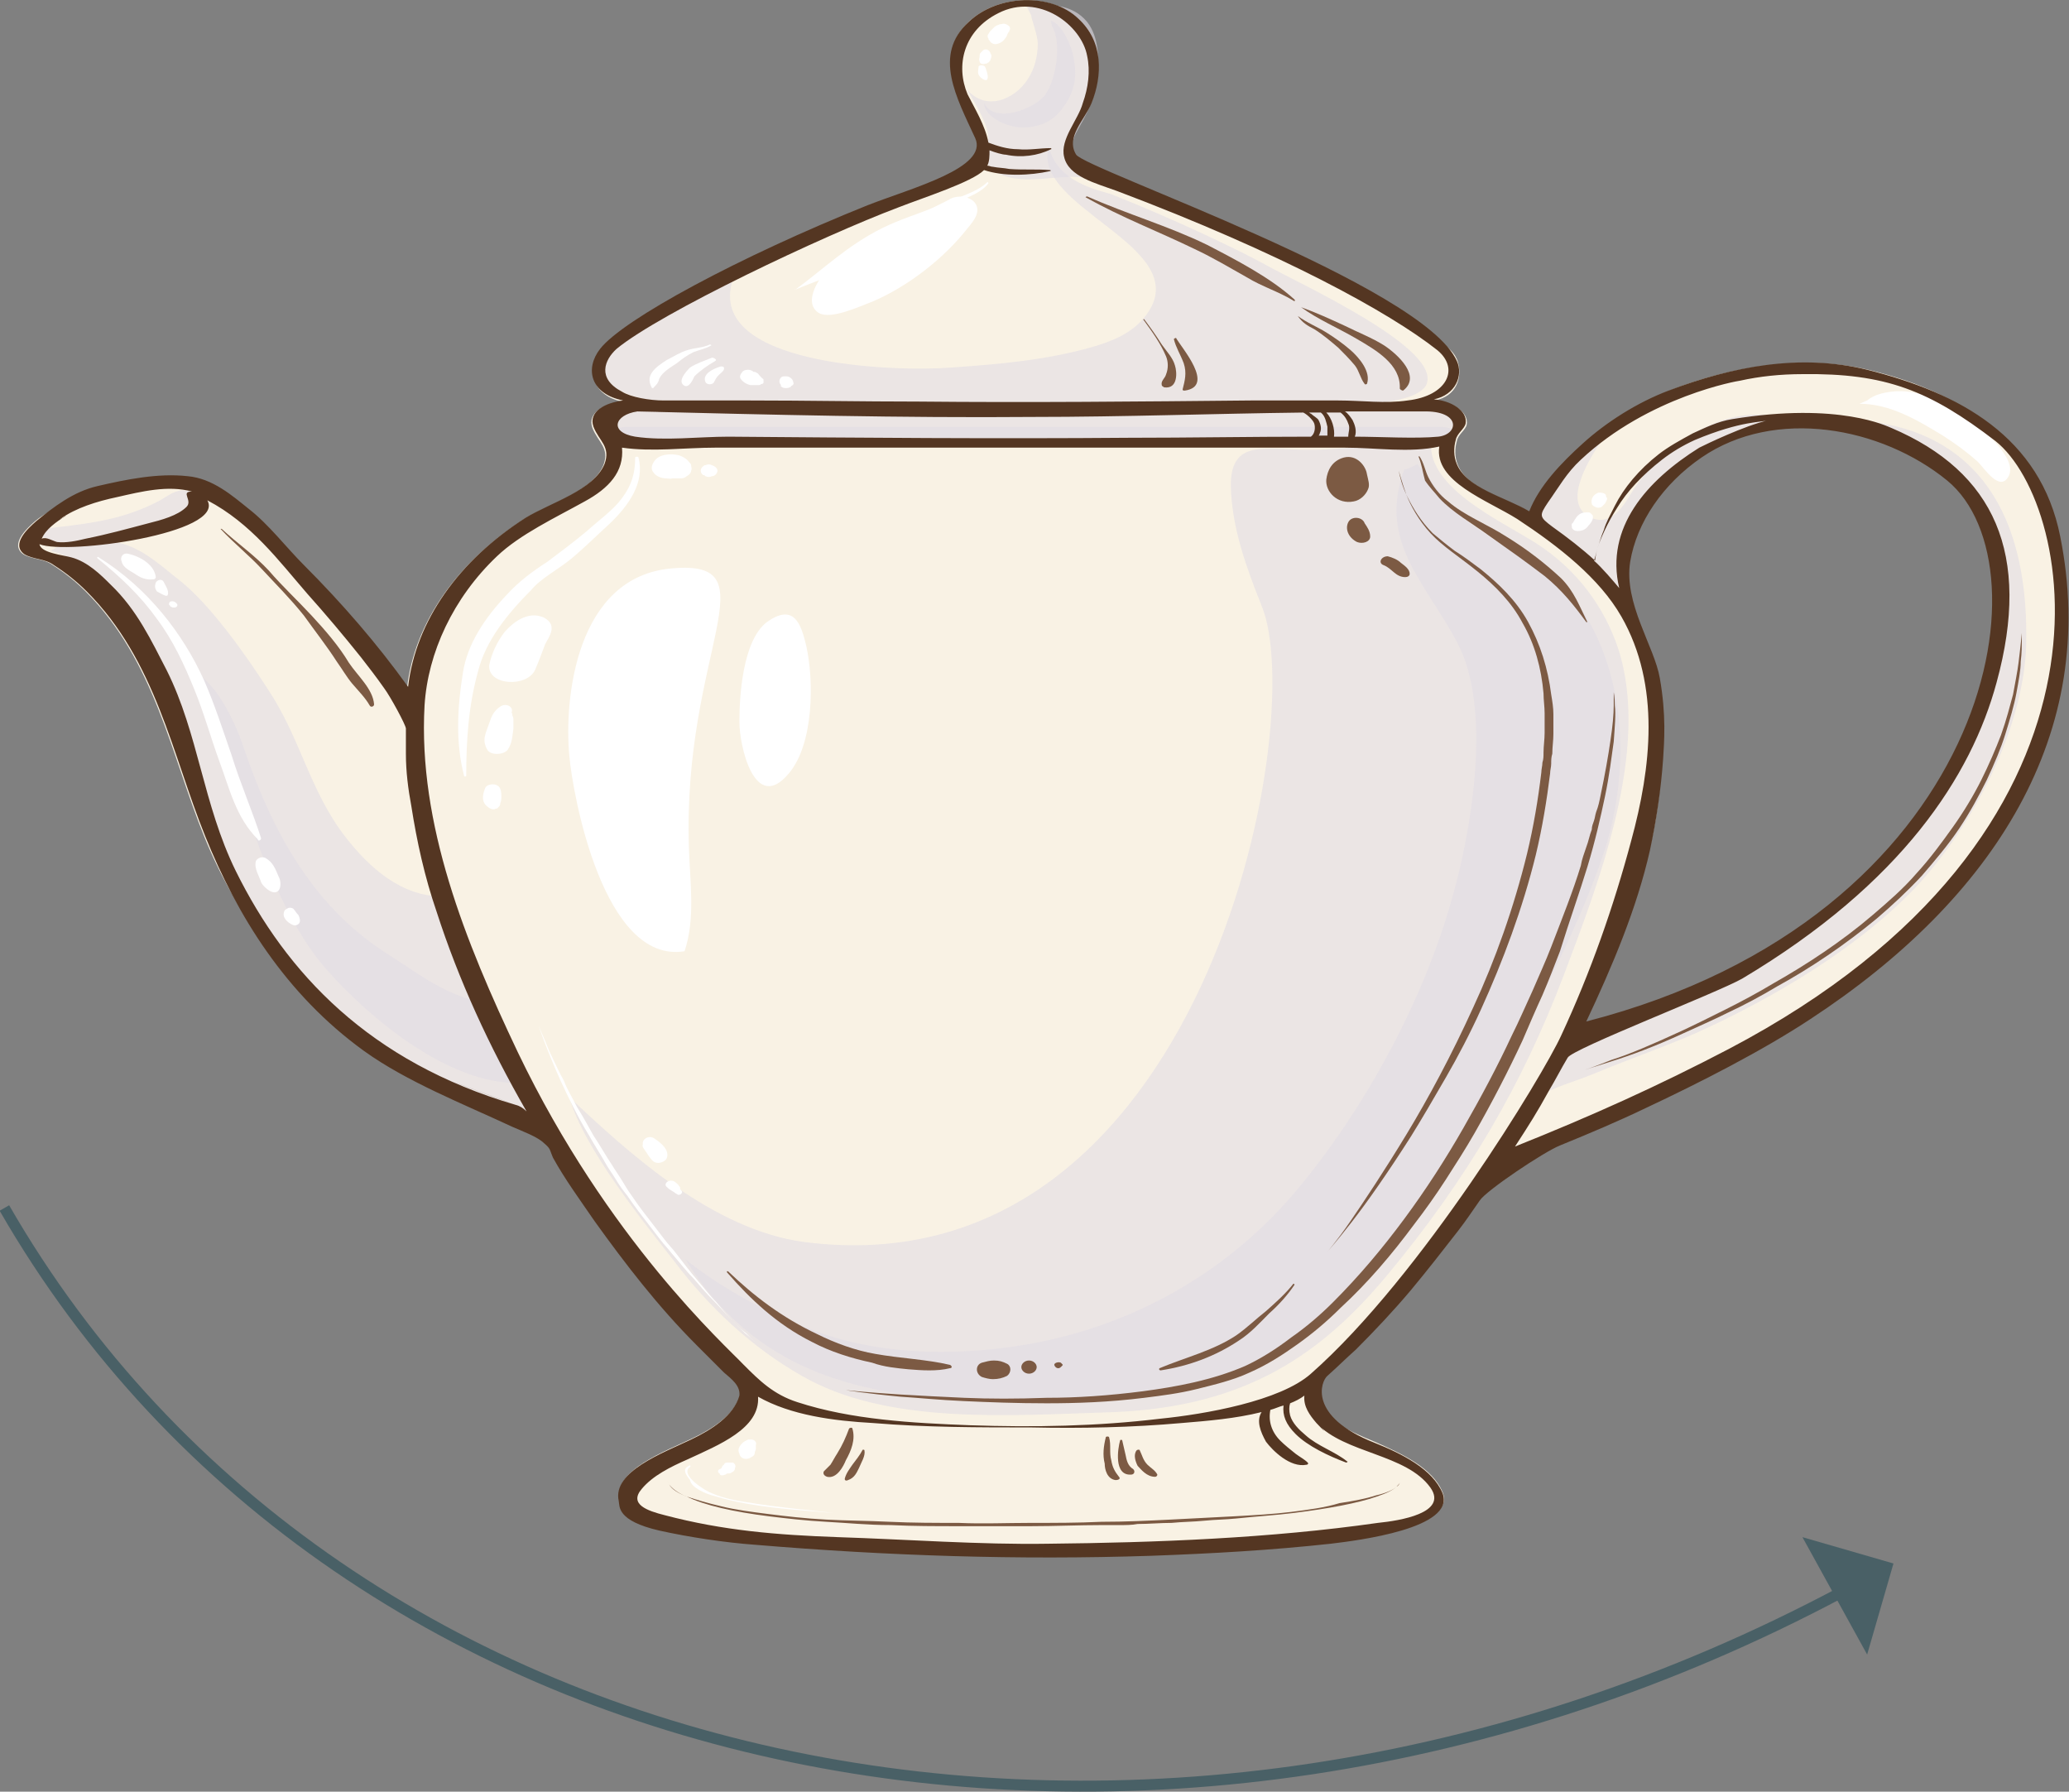 <?xml version="1.0" encoding="utf-8"?>
<!-- Generator: Adobe Illustrator 22.1.0, SVG Export Plug-In . SVG Version: 6.00 Build 0)  -->
<svg version="1.1" id="レイヤー_1" xmlns="http://www.w3.org/2000/svg" xmlns:xlink="http://www.w3.org/1999/xlink" x="0px"
	 y="0px" viewBox="0 0 188.6 163.3" style="enable-background:new 0 0 188.6 163.3;" xml:space="preserve">
<rect x="0" y="0" width="188.6" height="163.3" fill="#808080" stroke="none"/>
<style type="text/css">
	.st0{fill:#F9F2E4;}
	.st1{opacity:0.6;fill:#E1DCE5;}
	.st2{fill:#FFFFFF;}
	.st3{fill:#543622;}
	.st4{fill:#7C5A43;}
	.st5{fill:none;stroke:#496066;stroke-miterlimit:10;}
	.st6{fill:#496066;}
</style>
<g>
	<path class="st0" d="M187.5,51.6c-1.6-11-7.7-15.6-17.2-17.9c-5.9-1.4-12.6-0.3-18.1,1.9c-2.9,1.2-5.5,2.9-7.6,4.8
		c-2,1.8-4.2,3.9-5.1,6.3c-2.2-1.3-5.7-2.1-6.6-4.3c-0.3-0.7-0.3-1.5-0.1-2.2c0.1-0.6,0.8-1,0.9-1.5c0.2-1.2-1.4-2.1-2.9-2.2
		c2-0.4,2.5-2.1,2.1-3.5c-0.5-1.7-2.8-2.3-4.5-3.4c-3.1-2-19.7-11-24.4-12.4c-1.8-0.6-5.7-1.3-6.6-2.7c-1-1.6,1.1-3.5,1.7-5
		c1-2.5,1.6-5.6-0.7-7.7C95.8-0.7,90.9-0.5,88.3,2c-3.3,3.1-0.7,7,1,10.3c2.3,4.4-6.8,4.9-10.3,6.5c-3.1,1.4-22.2,11-24,12.9
		c-1.6,1.7-1.2,4.3,1.7,4.9c-1.6,0.2-3.2,1-2.7,2.4c0.5,1.3,1.6,1.8,1,3.4c-1,2.4-4.9,3.5-7.2,4.9c-6.1,3.9-10,9.4-10.7,15.4
		c-2.8-3.9-6-7.6-9.5-11.1c-1.6-1.6-3.2-3.1-5-4.6c-1.5-1.2-2.9-2.5-5.2-2.8c-2.7-0.3-5.4,0.2-7.9,0.8c-2.2,0.5-4.6,1.1-6.3,2.5
		c-0.8,0.7-2.3,2.1-1.1,3c0.8,0.5,1.9,0.4,2.7,1c1.1,0.7,2.1,1.5,3,2.4c6.3,6.3,7.8,14.9,10.8,22.3c2.9,7.2,7.7,13.7,15,18.9
		c3.9,2.8,8.3,5,12.8,7.1c0.9,0.4,2.1,0.7,2.8,1.3c0.6,0.5,0.9,1.2,1.3,1.9c1.1,2,2.5,3.9,3.8,5.8c2.8,3.9,5.8,7.8,9.3,11.3
		c0.8,0.8,1.7,1.7,2.5,2.5c0.7,0.6,1.5,1.2,1.4,2.1c-0.5,1.8-2.5,3.1-4.4,4c-2.5,1.2-7.2,2.9-6.6,5.6c0.1,0.5,0,1,0.6,1.4
		c0.9,0.5,2.2,0.7,3.3,0.9c2.8,0.5,5.6,0.6,8.5,0.9c12,1,24.2,1.5,36.3,1.1c5.5-0.2,11.1-0.6,16.5-1.2c2.5-0.3,11.1-0.7,9.8-3.8
		c-0.9-2.2-3.7-3.5-6.2-4.6c-2.2-0.9-6.8-2.9-5.2-5.3c-0.4,0.3-0.6,0.7-0.6,1.1c-0.2-0.8,1-1.4,1.5-2c0.9-0.8,1.7-1.6,2.6-2.4
		c1.7-1.7,3.4-3.5,5-5.4c1.5-1.8,2.9-3.6,4.3-5.4c0.7-0.9,1.3-1.8,2-2.8c0.6-0.9,1.2-2.2,2.1-3c1.2-1,3.7-1.3,5.2-2
		c2.7-1.1,5.3-2.2,7.8-3.4c4.9-2.3,8.7-4.4,13-7.5C178.3,82.5,189.9,68.5,187.5,51.6z M177.6,71c-1.2,2.4-8.5,11.2-11.5,13.1
		c-3.1,2-6.4,3.8-9.9,5.2c-3.7,1.4-7.4,3-11.4,3.8c-0.6,0.1-0.8-0.6-0.3-0.7c3-6.1,5.7-12.3,6.6-18.9c0.8-5.7,0.6-11.8-2.1-17.3
		c-1.1-2.1-0.8-4.6-0.1-6.7c0.8-2.5,2.2-4.9,4.6-6.7c0-0.1,0-0.2,0.1-0.3c2.2-1.5,4.7-2.9,7.5-3.6c2.7-0.7,5.6-0.7,8.4-0.1
		c2.7,0.6,4.6,1.7,6.9,3C176.4,41.7,190,50.2,177.6,71z"/>
	<path class="st1" d="M7.7,49.5c2-0.1,3.9-0.4,5.8-0.8c1.3-0.3,4.2-1,4.6-2.5c0.2-0.8-0.4-1.4-1.2-1.5c-0.9-0.1-1.6,0.5-2.3,0.9
		c-3.2,1.7-6.2,2.1-9.8,2.5c-1.3,0.1-1.5,0.7-0.2,1.2C5.5,49.5,6.8,49.5,7.7,49.5z"/>
	<path class="st1" d="M4.6,50.2c6.9,1.8,9.6,10.4,11.9,17.1c2.7,7.7,4.8,14.5,11.7,22.3c4.1,4.6,13,11.3,21.2,11.9
		c-3.3-2.4-7.6-16.5-8.9-19.8c-3.9,0.1-6.9-2.7-9-5.4c-3.2-4.1-4.1-8.9-6.9-13.2c-2.3-3.6-5.4-7.9-8.1-10.1
		c-2.2-1.7-4.5-4.1-7.8-3.6c-0.9,0.2-2,0.3-3,0.2L4.6,50.2z"/>
	<path class="st1" d="M93.5,0.4c2.1,0,4.2-0.1,5.6,1.6c1.1,1.4,1.1,3.5,0.9,5.1c-0.2,2-0.9,3.2-1.9,5c-1,2-0.2,3.2,1.7,4.3
		c-2.8-0.9-6.3,0.8-9-0.7c-1.6-0.9-0.4-2.2-0.8-3.8c-0.3-1.2-1.3-2.8-1.9-3.8c1.7,2.1,4.4,1,5.6-0.9c0.6-0.9,0.9-2.1,0.9-3.2
		c0-0.8-0.6-2.3-0.6-2.6L93.5,0.4z"/>
	<path class="st1" d="M95.8,1.9c1.1,0.3,2,2.6,2.1,3.6c0.3,1.5,0,3-1,4.3c-0.9,1.3-2.3,1.9-4,1.8c-1.2-0.1-3.1-0.9-3.2-2.2
		c0.9,1.9,4.6,0.6,5.6-0.8c1-1.4,1.5-4.8,0.6-6.2L95.8,1.9z"/>
	<path class="st1" d="M19.4,65.5c0.9,1.7,3.8,10.9,4.7,12.9c1.4,3.3,3.2,7.2,5.7,10c3.8,4.3,11.1,10.5,17.6,10.3
		c0.2-1.1-2.2-4.4-2.6-5.4c-0.6-1.5-0.3-1.8-1.9-2.2c-2.8-0.8-5-2.5-7.5-4.1C28.9,82.9,25,76.4,22.2,68.1c-0.7-2.1-2.7-6.7-5.3-7.1
		L19.4,65.5z"/>
	<path class="st1" d="M115.3,24.1c-2-1.1-7.7-3.9-14-6.4c-1.3-0.4-4.9-1.1-5.7-4.3c-1.6,5.5,13,9,9.1,15c-1.1,1.7-2.8,2.5-4.7,3.1
		c-4.3,1.3-8.9,1.7-13.3,2c-4.9,0.4-22.9-0.1-19.8-8.3c0.5-1.3-12.3,5.9-12.1,8.8c2.4,4.7,18.2,2.4,20.1,2.6
		c10.1,1,20.5,0.2,30.7,0.3c5.3,0,10.6,0,15.9,0c1.8,0,7.5,0,8.5-1.8C131.6,31.8,118.5,25.9,115.3,24.1z"/>
	<path class="st1" d="M132.9,38.7c0,0.9-0.8,1.6-1.7,1.6H57.3c-1,0-1.7-0.7-1.7-1.6l0,0c0-0.9,0.8-1.6,1.7-1.6h73.9
		C132.1,37.2,132.9,37.9,132.9,38.7L132.9,38.7z"/>
	<path class="st1" d="M132.9,39.6c0,0.4-0.8,0.7-1.7,0.7H57.3c-1,0-1.7-0.3-1.7-0.7l0,0c0-0.4,0.8-0.7,1.7-0.7h73.9
		C132.1,38.9,132.9,39.2,132.9,39.6L132.9,39.6z"/>
	<path class="st1" d="M130.5,39.9c-0.8,4.4,6.2,7.5,9.5,9.6c3.9,2.5,6.3,6,7.5,9.6c3,9.2-1.8,21.4-5,29.9
		c-3.7,9.7-8.6,18.3-16.2,27.4c-5.8,6.9-12.6,11.8-24.7,12.3c-9.6,0.3-20.7,1.2-28.5-3.3c-4.6-2.6-8.5-6.3-11.6-10.4
		c-2.5-3.2-8.3-10.3-9.6-15c5.4,5.1,13.1,12.1,21.4,13.2c36.4,4.7,46.1-47.4,41.7-58c-1.4-3.5-2.7-7.1-2.8-10.8
		c-0.1-4.5,3.2-3.4,7.2-3.4c3.2,0,7.2-0.7,9.8-0.5L130.5,39.9z"/>
	<path class="st2" d="M51.9,68.9c0.3,3.5,3.1,19,10.5,17.8c1-3,0.5-6.2,0.4-9.4c-0.6-17.9,7.7-26.3-1.5-25.5
		C52.5,52.5,51.4,63.7,51.9,68.9z"/>
	<path class="st2" d="M67.4,65.8c0,2.2,1.4,8.4,4.5,4.7c2.3-2.7,2.3-8.5,1.6-11.6c-0.5-2.2-1.2-3.9-3.6-2.2
		C67.7,58.4,67.4,63.4,67.4,65.8z"/>
	<path class="st1" d="M146.4,39.5c-2.2,1.7-5.3,3.9-6.2,6.4c-0.5,1.5,1,2.5,2.2,3.5c1.5,1.2,2.9,2.3,4.2,3.7c0.5,0.6,1,1.3,1.5,1.9
		c-0.1-3.4-0.5-7.1,1.9-10c3-3.6,8.1-6.2,12.9-6.7c0.4,0,0.7-0.1,1.2-0.1c-1.9-0.2-3.5-0.6-5.4-0.3c-2,0.3-4,1.3-5.6,2.4
		c-1.9,1.3-3.4,3-4.5,4.8c-0.7,1.2-2,3.1-3.9,1.9c-2.2-1.4,0.2-5.2,1.2-6.7L146.4,39.5z"/>
	<path class="st1" d="M168.5,38.2c1.5,0.4,16.6-0.5,16.2,20.5c-0.2,7.7-4.9,16.7-10.2,22.3c-5.3,5.5-12.9,10-20,13.2
		c-3,1.3-6.2,2.4-9.3,3.7c-1.7,0.7-3.7,1.2-5.2,2.2c0.1-1.5,1.8-3.8,2.9-5c1.2-1.3,5.1-2.7,7-3.4c5.5-2,9.6-3.8,14.4-6.9
		c7.8-5,16.3-15.9,17.4-24.7c0.5-4.1,1.1-9-0.6-12.9c-0.9-2.1-2.7-3.6-4.6-5c-1.6-1.2-4.1-3.2-6.3-3L168.5,38.2z"/>
	<path class="st1" d="M132.6,46.6c4.7,4,10,5.2,12.8,11.1c2.9,6,2.9,13.3,0.9,19.7c-2.2,6.8-6.2,14.2-9.5,20.5
		c-3,5.8-7.4,11.4-11.5,16.8c-10.1,12.9-20.6,12.8-31.4,12.9c-11.2,0.1-23.8-0.4-31.4-12.8c4.6,3.7,11.2,6.7,15.5,7.6
		c4.5,1,9.3,1,13.9,0.4c10.5-1.4,19.7-6.5,26.2-14.2c6.3-7.5,11.6-17.3,14.2-26.5c1.8-6.2,3.8-17.5,0.5-23.6
		c-2.9-5.5-7.2-9.1-4.8-15.7c0.5-0.1,0.8-0.3,1.2-0.5L132.6,46.6z"/>
	<path class="st2" d="M169.5,36.8c2.8,0,5.3,1.5,7.6,2.9c1.1,0.7,2.2,1.5,3.2,2.4c0.6,0.6,2,2.8,2.8,1.3c0.9-1.7-2.8-4.7-4.1-5.5
		c-2-1.3-4.1-2.5-6.6-2.2c-0.8,0.1-1.6,0.3-2.2,0.8L169.5,36.8z"/>
	<path class="st2" d="M74.9,25.2c-0.6,0.8-1.5,2.5-0.3,3.3c1.1,0.7,3.8-0.6,4.9-1c3.3-1.4,6.6-4,8.7-6.7c0.6-0.7,1.3-1.6,0.6-2.4
		c-0.6-0.6-1.7-0.6-2.3-0.2C86.6,18.2,76.6,22.9,74.9,25.2z"/>
	<g>
		<path class="st3" d="M187.8,48.9c-1.8-9.1-9.2-13.1-17.6-15.2c-6.1-1.5-12.3-0.3-18.1,1.9c-2.9,1.1-5.7,2.9-7.8,4.8
			c-2,1.8-4,3.9-4.9,6.2c-2.2-1.3-5.7-2.1-6.6-4.3c-0.3-0.7-0.3-1.5-0.1-2.2c0.1-0.6,0.8-1,0.9-1.5c0.2-1.2-1.4-2.1-2.9-2.2
			c2-0.4,2.7-2.2,2.1-3.5c-3.1-6.9-33.7-17.4-34.7-18.8c-1-1.6,0.8-3.2,1.4-4.7c1-2.5,1.1-5.6-1.2-7.7C95.8-0.7,90.9-0.5,88.3,2
			C85,5,87.2,8.9,88.9,12.6c1.2,2.7-5.7,4.5-9.8,6.1c-11.7,4.7-22.3,10.4-24.4,13.1c-1.4,1.8-0.9,4.1,2.1,4.7
			c-1.6,0.2-3.2,1-2.7,2.4c0.5,1.3,1.6,1.8,1,3.4c-1,2.4-4.9,3.5-7.2,4.9c-6.1,3.9-10,9.4-10.7,15.4c-2.8-3.9-6-7.6-9.5-11.1
			c-1.6-1.6-3.2-3.7-5-5.1c-1.5-1.2-3.3-2.8-5.6-3c-2.7-0.3-5.6,0.3-8.2,0.9c-2.2,0.5-4,1.9-5.6,3.2c-0.8,0.7-2.3,2.1-1.1,3
			c0.8,0.5,1.9,0.4,2.7,1c1.1,0.7,2.1,1.5,3,2.4c6.3,6.3,7.8,14.9,10.8,22.3c2.9,7.2,7.3,14.4,14.5,19.6c3.9,2.8,9,4.8,13.5,6.9
			c0.9,0.4,2.3,0.9,2.9,1.5c0.6,0.5,0.5,0.6,0.8,1.3c1.1,2,2.5,3.9,3.8,5.8c2.8,3.9,5.8,7.8,9.3,11.3c0.8,0.8,1.7,1.7,2.5,2.5
			c0.7,0.6,1.5,1.2,1.4,2.1c-0.5,1.8-2.5,3.1-4.4,4c-2.5,1.2-7.2,2.9-6.6,5.6c0.1,0.5-0.2,1.8,3.7,2.7c2.7,0.6,6,1.1,8.8,1.3
			c12,1,23.9,1.4,36,1c5.5-0.2,10.9-0.5,16.4-1.1c2.5-0.3,11.4-1.4,10.2-4.6c-0.9-2.2-3.7-3.6-6.2-4.6c-6.1-2.4-4.9-5.6-4.3-6.1
			c0.9-0.8,1.7-1.6,2.6-2.4c1.7-1.7,3.4-3.5,5-5.4c1.5-1.8,2.9-3.6,4.3-5.4c0.7-0.9,1.3-1.8,2-2.8c0.6-0.9,5.8-4.4,7.3-5
			c2.7-1.1,5.3-2.2,7.8-3.4c4.9-2.3,10.6-5.2,15-8.1C181.8,81.9,191.4,66.8,187.8,48.9z M131.1,39.8c-2,0.2-5.4,0-7.6,0
			c0.2-0.5,0-1.1-0.2-1.5c-0.2-0.3-0.4-0.6-0.7-0.8c2.4,0,4.7,0,7.1,0C133.2,37.4,133,39.6,131.1,39.8z M120.2,38.3
			c-0.1-0.2-0.5-0.4-0.7-0.6c-0.1,0-0.1-0.1-0.2-0.1c0.4,0,0.7,0,1.1,0c0.4,0.3,0.5,0.9,0.6,1.3c0,0.2,0,0.5,0,0.7c0,0,0,0.1,0,0.1
			c-0.3,0-0.5,0-0.8,0c0,0,0.1-0.1,0.1-0.2C120.5,39.1,120.4,38.7,120.2,38.3z M120.9,37.6c0.4,0,0.8,0,1.3,0c0.4,0.3,0.6,0.7,0.7,1
			c0.2,0.4,0,0.8,0,1.2c-0.5,0-0.9,0-1.3,0C121.7,39.1,121.4,38.1,120.9,37.6z M56.7,35.7c-2.3-1.2-1.6-2.9-0.5-3.9
			c4-3.3,18.8-10.3,25.7-12.9c2.3-0.9,6.7-2.3,7.8-3.4c1.8,0.6,4.2,0.5,6,0.1c0.1,0,0.1-0.1,0-0.1c-1.2-0.1-2.4,0-3.7-0.1
			c-0.5-0.1-1-0.1-1.5-0.2c-0.2,0-0.3-0.1-0.5-0.1c0.2-0.4,0.2-0.9,0.2-1.4c0.5,0.2,1.2,0.4,1.5,0.4c1.4,0.3,2.9,0.1,4.1-0.5
			c0.1,0,0-0.1,0-0.1c-1,0-2,0.2-3,0.1c-1,0-1.9-0.3-2.7-0.6c-0.3-1.6-1.3-3.2-1.9-4.4C87.1,6,87.8,2.8,91,1.2
			c3.7-1.9,7.6,1.1,8.1,3.9c0.3,1.4,0.1,2.9-0.4,4.3c-0.4,1.5-2.1,3.3-1.7,4.9c0.4,1.8,2.9,2.4,4.8,3.1
			c15.1,5.7,24.9,11.1,29.2,14.5c2.1,1.7,0.9,4.2-2.7,4.6c-2,0.3-4.2,0-6.3,0c-2.7,0-5.3,0-8,0c-10.1,0.1-20.2,0.2-30.3,0.1
			c-5.1,0-10.2-0.1-15.3-0.1c-2.6,0-5.3,0-7.9,0C59.2,36.5,57.5,36.2,56.7,35.7z M58.1,37.5C58.1,37.5,58.1,37.5,58.1,37.5
			c-0.1,0-0.2,0-0.3,0C57.9,37.5,58,37.5,58.1,37.5C58.1,37.5,58.1,37.5,58.1,37.5c0,0,0.1,0,0.1,0C58.2,37.5,58.2,37.5,58.1,37.5
			C58.7,37.5,62.1,37.6,58.1,37.5c12.1,0.3,24.1,0.6,36.1,0.5c8.2,0,16.4-0.3,24.6-0.4c0.4,0.2,0.9,0.7,1,1c0.1,0.3,0.1,0.9-0.3,1.2
			c-5.5,0-11.1,0.1-16.6,0.1c-12.2,0.1-24.3,0-36.5-0.1c-2.7,0-5.8,0.4-8.5,0C55.5,39.4,56,37.8,58.1,37.5z M6,47
			C6,47.1,6,47.1,6,47C6,47,5.9,47.1,6,47C5.9,47.1,5.9,47.1,6,47C5.9,47.1,5.9,47.1,6,47C5.9,47.1,5.9,47.1,6,47
			c-0.1,0-0.1,0.1-0.1,0.1c-0.1,0-0.1,0.1-0.2,0.1c0,0,0,0,0,0c-0.1,0-0.1,0.1-0.2,0.1c0,0,0,0,0,0l0,0l0,0v0l0,0
			c1.4-1,3.3-1.6,5.2-2c2.2-0.5,4.6-1.1,6.8-0.5c-1.1,0,0.1,0.8-0.5,1.4c-0.8,0.8-2.3,1.2-3.5,1.5c-1.9,0.5-3.7,1-5.7,1.4
			C7,49.3,6,49.5,5.2,49.4c-0.4-0.1-1-0.5-1.4-0.3C4.2,48.2,5.1,47.6,6,47z M47,100.7C34.6,96.1,46.4,100.5,47,100.7
			c-13.3-3.9-20.9-12-25.5-21.3c-3-6.1-3.4-12.5-6.3-18.3c-1.4-2.7-2.7-5.5-5.1-7.8c-0.9-0.9-2.1-2.1-3.6-2.5
			c-0.7-0.2-2.8-0.4-2.9-1.2c2.5,1,17-1,15.3-4c4,2.1,6.5,5.5,9.1,8.5c1.7,1.9,3.3,3.8,4.9,5.8c0.7,0.9,1.4,1.8,2.1,2.8
			c0.6,0.8,2,3.4,2,3.7c0,0.8,0,1.5,0,2.3c0,1.6,0.2,3.2,0.5,4.8c0.5,3.2,1.2,6.4,2.3,9.6c2,6.2,4.8,12.3,8.2,18.2
			C47.7,101,47.4,100.8,47,100.7z M120,129.7C120,129.7,120,129.7,120,129.7C120.1,129.7,120.1,129.7,120,129.7
			C120.1,129.7,120.1,129.7,120,129.7C121.4,131.2,120.3,129.9,120,129.7c2.6,2.8,8.2,2.8,10.4,5.9c1.6,2.3-2.8,3-4.8,3.2
			c-9.8,1.4-20.2,1.8-30.1,1.9c-6.1,0.1-12.9-0.4-19.1-0.6c-5.6-0.2-10.5-0.6-15.8-2c-1.6-0.4-3.3-1-2.1-2.4c1-1.2,2.6-2,4.2-2.7
			c2.8-1.3,6.6-2.8,6.4-5.7c3,1.7,6.9,2.2,10.5,2.4c4.8,0.4,9.6,0.4,14.4,0.4c4.6,0.1,9.2,0,13.7-0.4c2.4-0.2,4.9-0.4,7.3-1
			c-0.5,0.8-0.1,1.8,0.4,2.7c0.6,0.8,2.2,2.4,3.7,2.1c0.1,0,0.2-0.1,0.1-0.2c-0.3-0.3-0.7-0.5-1.1-0.8c-0.5-0.4-1-0.8-1.4-1.2
			c-0.8-0.8-1.1-1.8-0.9-2.8c0.4-0.1,0.8-0.3,1.2-0.4c-0.1,0.9,0.2,1.7,1.1,2.6c1.1,1.1,3,2,4.6,2.6c0.1,0,0.2-0.1,0.1-0.1
			c-1.1-0.9-2.7-1.4-3.8-2.4c-0.6-0.5-1.2-1.1-1.4-1.8c-0.1-0.4-0.1-0.8,0-1.1c0.5-0.2,0.9-0.4,1.3-0.7
			C118.8,128.2,119.4,129,120,129.7z M119.5,125.2c-2.8,2.5-9.7,3.7-13.7,4.1c-5.8,0.7-11.6,0.8-17.4,0.6
			c-5.2-0.2-10.8-0.5-15.7-2.1c-2.2-0.7-3.5-2-4.9-3.4c-1.7-1.8-12.4-11.4-20.6-28.5c-4.8-10.1-9.1-20.8-8.5-31.6
			c0.3-4.8,2.6-9.8,6.6-13.6c2.1-2,5.3-3.5,8-5c2.2-1.2,3.6-2.7,3.4-4.9c2.8,0.4,5.7,0,8.5,0c3.2,0,6.4,0,9.6,0c6.6,0,13.2,0,19.8,0
			c6.2,0,12.5,0,18.7,0c3.1,0,6.2,0,9.3,0c2.8,0,5.9,0.5,8.6-0.1c-0.5,3.2,4.4,4.9,7.1,6.6c3.8,2.5,7.5,5.4,9.5,8.9
			c3.6,6.3,2.7,13.8,0.9,20.4c-1.6,6-3.7,12-6.4,17.8C140.7,97.9,129.6,116.3,119.5,125.2z M151.6,69.2c0.1-1.6,0.3-4-0.3-7.4
			c-0.5-2.9-3.3-6.8-2.7-10.6c0.6-3.6,3-7.1,6.5-9.5c6.7-4.6,16.4-2.8,22.4,2.1c9.5,7.8,4,39.8-32.9,49.3c2.4-5.1,4.6-10.3,5.8-15.6
			C151,74.7,151.4,72,151.6,69.2z M154.9,40.8c-4.8,3-8.6,7.3-7.3,12.8c-0.5-0.6-1.6-1.9-2.3-2.5c0,0,0,0,0,0
			c0.1-0.3,0.2-0.6,0.3-1.1c0.3-0.9,0.9-2.3,1.8-3.7c0.9-1.5,2.3-3,4.1-4.4c0.9-0.7,1.9-1.3,3-1.8c4.3-1.8,6.2-1.6,6.7-1.8
			C159,38.8,155.5,40.5,154.9,40.8z M157.6,95.6c-6.5,3.4-12.5,6.1-19.5,8.9c1.3-2,2-3.1,3.1-5.1c0.6-1,1.1-2,1.7-3
			c0.4-0.8,13.6-5.9,15.9-7.2c14.6-8.7,20.9-18.5,23.2-27c3.2-11.7-0.2-19.2-9.6-23.2c-0.3-0.1-4.7-2.4-14.5-0.8
			c-1.3,0.2-2.5,0.8-3.6,1.3c-1.1,0.6-2.2,1.2-3.1,1.9c-1.8,1.4-3.2,3.1-4,4.7c-0.4,0.8-0.8,1.5-1,2.2c-0.3,0.7-0.4,1.2-0.6,1.7
			c-0.1,0.5-0.2,0.9-0.2,1.1c-1.2-1.1-2.5-2.1-3.9-3.1c-1.2-0.9-1.2-1-0.4-2.2c1-1.4,1.7-2.7,3-3.9c6.2-5.8,14.4-7.2,14.5-7.2
			c1.8-0.4,3.7-0.6,5.7-0.6c7.6-0.1,11.6,1.5,17.6,6.1C189.2,46,195.1,75.9,157.6,95.6z"/>
		<path class="st4" d="M117.7,137.8c-1.6,0.2-3.4,0.3-5.2,0.4c-1.9,0.1-3.8,0.2-5.8,0.3c-2,0.1-4.1,0.2-6.3,0.2
			c-2.1,0.1-4.3,0.1-6.5,0.1c-2.2,0-4.3,0.1-6.5,0c-2.1,0-4.2,0-6.3-0.1c-2-0.1-4-0.1-5.8-0.2c-1.9-0.1-3.6-0.3-5.2-0.5
			c-1.6-0.2-3.1-0.4-4.3-0.7c-1.3-0.3-2.3-0.6-3.2-0.9c-0.8-0.3-1.4-0.7-1.6-1.1c-0.1-0.2-0.2-0.3-0.2-0.4c0-0.1,0-0.2,0-0.2
			s0,0.1,0,0.2c0,0.1,0.1,0.2,0.2,0.4c0.2,0.3,0.8,0.8,1.6,1.1c1.6,0.8,4.3,1.4,7.5,1.8c1.6,0.2,3.4,0.4,5.2,0.5
			c1.9,0.1,3.8,0.3,5.9,0.3c2,0.1,4.1,0.1,6.3,0.1c2.1,0,4.3,0,6.5,0c2.2,0,4.3-0.1,6.5-0.1c0.5,0,1.1,0,1.6,0c0.5,0,1.1,0,1.6-0.1
			c1,0,2.1-0.1,3.1-0.1c1-0.1,2-0.1,3-0.2c1-0.1,1.9-0.1,2.9-0.2c1.9-0.2,3.6-0.3,5.2-0.5c3.2-0.4,5.9-0.9,7.6-1.5
			c0.9-0.3,1.5-0.6,1.8-0.9c0.2-0.1,0.3-0.3,0.3-0.4c0-0.1,0-0.1,0-0.1c0,0,0,0.1,0,0.1c0,0.1-0.1,0.2-0.3,0.4
			c-0.3,0.3-1,0.6-1.9,0.8c-0.9,0.3-2,0.5-3.3,0.7C120.8,137.4,119.3,137.6,117.7,137.8z"/>
		<path class="st4" d="M75.4,134.6c0.9,0.2,1.5-1,1.7-1.5c0.5-0.9,0.9-1.9,0.6-2.9c0,0,0,0,0,0c0-0.1-0.2-0.1-0.3,0
			c-0.3,0.8-0.6,1.5-1.1,2.3c-0.2,0.3-0.4,0.7-0.6,1c-0.2,0.2-0.4,0.4-0.6,0.6C75,134.3,75.1,134.5,75.4,134.6z"/>
		<path class="st4" d="M77,134.8c0,0.1,0.1,0.2,0.3,0.1c0.6-0.2,0.8-0.7,1-1.1c0.2-0.5,0.6-1.1,0.5-1.6c0-0.1-0.2-0.1-0.2,0
			c-0.2,0.4-0.6,0.9-0.9,1.3C77.5,133.8,77.1,134.3,77,134.8z"/>
		<path class="st4" d="M101.7,134.9c0.2,0,0.5-0.1,0.3-0.3c-0.4-0.5-0.6-0.9-0.7-1.5c-0.2-0.7,0-1.4-0.2-2.1c0-0.1-0.3-0.1-0.3,0
			c-0.2,0.8-0.3,1.6-0.1,2.4C100.7,133.9,100.9,134.8,101.7,134.9z"/>
		<path class="st4" d="M103.1,134.4c0.3,0,0.4-0.3,0.2-0.5c-0.5-0.3-0.6-0.8-0.7-1.3c-0.1-0.4-0.2-0.9-0.3-1.3c0-0.1-0.2-0.1-0.2,0
			C101.9,132,101.5,134.5,103.1,134.4z"/>
		<path class="st4" d="M105.3,134.6c0.1,0,0.2-0.1,0.2-0.2c-0.2-0.4-0.6-0.6-0.9-0.9c-0.4-0.4-0.5-0.9-0.7-1.3c0-0.1-0.2-0.1-0.3,0
			c-0.3,0.4-0.1,1,0.1,1.4C104,133.9,104.5,134.6,105.3,134.6z"/>
		<path class="st4" d="M119.8,30c0.8,0.5,1.5,1.1,2.2,1.7c0.5,0.5,1,1,1.5,1.6c0.4,0.5,0.5,1.2,0.9,1.7c0.1,0.1,0.1,0,0.2,0
			c0.4-1.1-0.7-2.4-1.5-3.1c-0.7-0.6-1.4-1.1-2.2-1.6c-0.8-0.5-1.8-0.9-2.6-1.5c0,0,0,0,0,0C118.7,29.4,119.2,29.7,119.8,30z"/>
		<path class="st4" d="M123.7,30.9c1.7,1,4,2.3,3.9,4.5c0,0.1,0.2,0.2,0.3,0.2c1.7-1.3-0.5-3.3-1.7-4.1c-1.1-0.7-2.4-1.2-3.6-1.8
			c-1.3-0.6-2.6-1.2-4-1.7c0,0,0,0,0,0C120.1,29.1,122,29.9,123.7,30.9z"/>
		<path class="st4" d="M105.9,31.4c-0.5-0.8-1-1.5-1.6-2.3c0,0-0.1,0-0.1,0c0.8,1.1,1.6,2.2,2.1,3.4c0.2,0.5,0.2,1.1,0,1.6
			c-0.1,0.4-0.5,0.6-0.4,1c0,0.1,0.1,0.1,0.2,0.2c1.3,0.2,1.2-1.4,1-2C106.9,32.6,106.4,32.1,105.9,31.4z"/>
		<path class="st4" d="M107,30.9c0.2,0.8,0.6,1.4,0.9,2.2c0.3,0.9,0.1,1.6-0.1,2.4c0,0.1,0.1,0.1,0.2,0.1c2.8-0.4-0.3-3.9-0.8-4.8
			C107.1,30.8,107,30.9,107,30.9z"/>
		<path class="st4" d="M184,60.4c-0.1,0.8-0.3,1.8-0.5,2.9c-0.3,1.1-0.6,2.3-1.1,3.7c-0.5,1.3-1.1,2.7-1.8,4.1
			c-0.7,1.4-1.6,2.9-2.6,4.3c-1,1.4-2.1,2.9-3.3,4.2c-1.2,1.4-2.6,2.6-4,3.8c-2.8,2.4-6,4.5-9,6.2c-1.5,0.9-3,1.7-4.4,2.4
			c-1.4,0.7-2.8,1.4-4.1,2c-2.6,1.2-4.7,2.1-6.3,2.6c-1.5,0.6-2.4,0.9-2.4,0.9s0.9-0.3,2.5-0.8c1.6-0.5,3.8-1.3,6.4-2.5
			c1.3-0.6,2.7-1.2,4.1-1.9c1.5-0.7,3-1.5,4.5-2.4c3.1-1.7,6.2-3.8,9.1-6.2c1.4-1.2,2.8-2.5,4.1-3.9c1.2-1.4,2.4-2.8,3.4-4.3
			c1-1.5,1.8-3,2.5-4.4c0.7-1.5,1.3-2.9,1.7-4.2c0.4-1.3,0.8-2.6,1-3.7c0.2-1.1,0.4-2.1,0.4-2.9c0.1-0.8,0.1-1.5,0.1-1.9
			c0-0.4,0-0.7,0-0.7S184.2,58.8,184,60.4z"/>
		<path class="st4" d="M28.4,56.1c-1.3-1.4-2.7-2.7-3.9-4.1c-1.3-1.4-2.9-2.5-4.3-3.8c0,0-0.1,0-0.1,0c1.2,1.3,2.6,2.4,3.8,3.7
			c1.3,1.4,2.6,2.7,3.8,4.2c1,1.4,2.1,2.8,3,4.2c0.5,0.7,0.9,1.4,1.4,2c0.6,0.7,1.2,1.3,1.6,2c0.1,0.2,0.4,0.1,0.4-0.1
			c-0.1-1.4-1.5-2.6-2.3-3.8C30.9,58.9,29.7,57.5,28.4,56.1z"/>
		<path class="st4" d="M144.7,79c0.7-2.3,1.2-4.5,1.6-6.4c0.4-1.9,0.6-3.6,0.8-5c0.1-1.4,0.2-2.5,0.1-3.3c0-0.8-0.1-1.2-0.1-1.2
			s0,0.4,0,1.2c0,0.8-0.1,1.9-0.3,3.2c-0.2,1.4-0.5,3.1-0.9,5c-0.1,0.5-0.2,1-0.4,1.5c-0.1,0.3-0.1,0.5-0.2,0.8
			c-0.1,0.3-0.2,0.5-0.2,0.8c-0.2,0.5-0.3,1.1-0.5,1.6c-0.2,0.6-0.4,1.1-0.5,1.7c-0.7,2.3-1.7,4.8-2.7,7.4c-0.5,1.3-1.1,2.6-1.7,4
			c-0.6,1.3-1.2,2.7-1.9,4.1c-1.3,2.8-2.8,5.6-4.4,8.4c-1.6,2.8-3.4,5.6-5.4,8.3c-2,2.7-4.1,5.2-6.5,7.6c-1.2,1.2-2.5,2.3-3.8,3.2
			c-1.3,1-2.7,1.9-4.2,2.6c-3,1.3-6.3,1.9-9.3,2.3c-3.1,0.4-6,0.6-8.8,0.6c-2.7,0.1-5.2,0.1-7.5,0c-2.2-0.1-4.2-0.2-5.8-0.3
			c-3.2-0.2-5-0.4-5-0.4s1.8,0.3,5,0.6c1.6,0.1,3.5,0.3,5.8,0.4c2.2,0.1,4.7,0.2,7.5,0.2c2.7,0,5.7-0.1,8.9-0.5
			c1.6-0.2,3.2-0.4,4.8-0.8c1.6-0.4,3.3-0.8,4.8-1.5c1.6-0.7,3-1.6,4.4-2.6c1.4-1,2.7-2.1,3.9-3.3c2.5-2.3,4.7-4.9,6.7-7.6
			c1-1.3,2-2.7,2.9-4.1c0.9-1.4,1.8-2.8,2.6-4.2c1.6-2.8,3.1-5.7,4.4-8.5c0.6-1.4,1.2-2.8,1.8-4.1c0.6-1.4,1.1-2.7,1.6-4
			C143.1,83.8,144,81.3,144.7,79z"/>
		<path class="st4" d="M131.2,45.4c1.2,1.3,3,2.3,4.5,3.4c1.7,1.2,3.4,2.4,5.1,3.7c1.6,1.3,2.7,2.7,3.8,4.2c0,0,0.1,0,0.1,0
			c-0.7-1.4-1.2-2.8-2.4-4c-1.5-1.4-3.2-2.7-5-3.8c-1.7-1.1-3.8-1.9-5.3-3.2c-0.8-0.6-1.4-1.4-1.8-2.2c-0.3-0.6-0.4-1.3-0.8-1.9
			c0,0-0.1,0-0.1,0c0.3,0.7,0.4,1.5,0.6,2.2C130.3,44.4,130.8,44.9,131.2,45.4z"/>
		<path class="st4" d="M128.2,45.1c0.4,1,1.1,2.3,2.2,3.5c1.1,1.2,2.7,2.2,4.3,3.5c1.6,1.3,3.1,2.8,4.1,4.7c1.1,1.9,1.7,4.1,1.9,6.4
			c0,0.6,0.1,1.2,0.1,1.8c0,0.6,0,1.2,0,1.8c0,0.6-0.1,1.2-0.1,1.8c0,0.3,0,0.6-0.1,0.9c0,0.3-0.1,0.6-0.1,0.9
			c-0.3,2.5-0.7,4.9-1.3,7.4c-1.2,4.9-2.9,9.7-4.9,14c-2,4.4-4.1,8.3-6.1,11.6c-2,3.3-3.8,6-5.1,7.9c-1.3,1.9-2.2,2.9-2.2,2.9
			s0.9-1,2.3-2.8c1.4-1.8,3.3-4.5,5.4-7.8c1-1.6,2.1-3.5,3.2-5.4c1.1-1.9,2.2-4,3.2-6.2c2-4.4,3.8-9.2,5-14.1c0.6-2.5,1-5,1.3-7.4
			c0-0.3,0.1-0.6,0.1-0.9c0-0.3,0-0.6,0.1-0.9c0-0.6,0.1-1.2,0.1-1.8c0-0.6,0-1.2,0-1.8c0-0.6-0.1-1.2-0.2-1.8
			c-0.3-2.4-1-4.6-2.1-6.6c-1.1-2-2.7-3.5-4.3-4.8c-0.8-0.6-1.6-1.2-2.4-1.7c-0.8-0.6-1.4-1.1-2-1.6c-1.1-1.1-1.8-2.3-2.3-3.3
			c-0.5-1-0.7-1.9-0.8-2.4c-0.1-0.6-0.1-0.9-0.1-0.9s0,0.3,0.1,0.9C127.6,43.2,127.8,44,128.2,45.1z"/>
		<path class="st4" d="M105.8,124.9c2.6-0.4,5-1.3,7.1-2.7c1.1-0.7,1.9-1.6,2.8-2.5c0.9-0.8,1.7-1.7,2.3-2.6c0-0.1-0.1-0.1-0.1-0.1
			c-0.7,0.9-1.6,1.7-2.5,2.5c-0.9,0.7-1.7,1.5-2.7,2.2c-2.1,1.4-4.6,2-7,3C105.6,124.8,105.7,124.9,105.8,124.9z"/>
		<path class="st4" d="M82.8,124.8c1.2,0.1,2.6,0.2,3.8-0.1c0.2,0,0.2-0.2,0-0.3c-2.1-0.5-4.6-0.6-6.8-1c-1.8-0.3-3.7-1-5.3-1.8
			c-3.2-1.5-5.8-3.5-8.1-5.7c-0.1-0.1-0.2,0-0.1,0.1c2.1,2.4,4.5,4.7,7.7,6.3c1.7,0.9,3.6,1.5,5.5,1.9
			C80.6,124.6,81.8,124.7,82.8,124.8z"/>
		<path class="st4" d="M123.4,45.7c0.6-0.1,1.1-0.6,1.3-1.1c0.2-0.4,0-0.9-0.1-1.4c-0.1-0.7-0.9-1.8-2.1-1.5c-1.1,0.3-1.5,1.2-1.6,2
			C120.8,44.8,121.9,46,123.4,45.7z"/>
		<path class="st4" d="M122.9,47.6c-0.3,0.6,0,1.4,0.8,1.8c0.5,0.2,1.2,0,1.2-0.5c0-0.5-0.3-0.9-0.5-1.2
			C124.2,47.1,123.2,47,122.9,47.6z"/>
		<path class="st4" d="M126.1,51.5c0.8,0.3,1.1,1.1,2,1.1c0.2,0,0.4-0.1,0.4-0.3c0-0.4-0.4-0.7-0.8-1c-0.3-0.3-0.8-0.5-1.2-0.6
			C125.9,50.7,125.6,51.3,126.1,51.5z"/>
		<path class="st4" d="M89.5,125.5c0.3,0.1,0.7,0.2,1,0.2c0.5,0,0.9-0.1,1.3-0.3c0.4-0.3,0.4-0.9,0-1.1c-0.4-0.2-0.7-0.3-1.2-0.3
			c-0.4,0-0.7,0.1-1.1,0.2C88.9,124.4,88.9,125.2,89.5,125.5z"/>
		<path class="st4" d="M93.8,125.2c0.4,0,0.7-0.3,0.7-0.6c0-0.3-0.3-0.6-0.7-0.6c-0.4,0-0.7,0.3-0.7,0.6
			C93.1,124.9,93.4,125.2,93.8,125.2z"/>
		<path class="st4" d="M96.7,124.6c0,0,0.1-0.1,0.1-0.1c0.1-0.1,0.1-0.1,0-0.2c0,0-0.1-0.1-0.1-0.1c-0.2-0.1-0.6,0-0.6,0.2
			C96.2,124.7,96.5,124.8,96.7,124.6z"/>
		<path class="st4" d="M118,27.3c-2.2-2-5.3-3.6-8-5c-3.5-1.7-7.3-2.8-10.9-4.4C99,17.9,98.9,18,99,18c3.2,1.8,6.6,3.1,9.9,4.7
			c1.7,0.8,3.2,1.7,4.8,2.6c1.3,0.8,2.9,1.3,4.2,2.1C118,27.5,118.1,27.4,118,27.3z"/>
	</g>
	<g>
		<path class="st2" d="M65.3,136.4c3.3,1,7.2,1.2,10.7,1.5c0,0,0,0,0,0c-2.5-0.3-5-0.5-7.4-0.9c-1.3-0.2-2.6-0.4-3.7-0.9
			c-0.6-0.2-3-1.7-2-2.4c0.1-0.1,0-0.2-0.1-0.1c-0.7,0.3-0.2,0.9,0.1,1.3C63,135.6,64.4,136.2,65.3,136.4z"/>
		<path class="st2" d="M68.5,132.8C68.4,132.9,68.4,132.9,68.5,132.8c0.2-0.1,0.3-0.2,0.3-0.4c0-0.1,0.1-0.2,0.1-0.4c0,0.1,0,0,0,0
			c0,0,0-0.1,0-0.1c0-0.1,0-0.1,0-0.2c0,0,0,0,0,0c0,0,0,0,0,0c0.1-0.2-0.1-0.5-0.4-0.5c-0.1,0-0.3,0-0.1,0c-0.1,0-0.1,0-0.2,0
			c-0.2,0.1-0.4,0.2-0.5,0.3c-0.3,0.3-0.5,0.6-0.3,1C67.5,133,68.1,133.1,68.5,132.8z"/>
		<path class="st2" d="M66.1,134.4C66.1,134.4,66.1,134.4,66.1,134.4c0.1,0,0.1-0.1,0.2-0.1c0.1,0,0.3,0,0.4-0.1
			c0.2-0.1,0.3-0.2,0.3-0.4c0.1-0.2,0-0.4-0.2-0.5c0,0,0,0,0,0c0,0,0,0-0.1,0c0,0,0,0,0,0l0,0c0,0,0,0-0.1,0c0,0,0,0,0,0
			c-0.1,0-0.2,0-0.3,0c-0.2,0-0.3,0.1-0.3,0.2c0,0,0,0,0,0c-0.1,0-0.1,0.1-0.2,0.2c0,0,0,0,0,0.1c-0.1,0-0.1,0.1-0.2,0.1
			c-0.2,0.1-0.2,0.3,0,0.4C65.6,134.5,65.9,134.5,66.1,134.4z"/>
		<path class="st2" d="M91.3,2.2C91.3,2.2,91.2,2.2,91.3,2.2c0.1,0,0,0-0.1,0c-0.1,0-0.2,0.1-0.3,0.1c-0.2,0.1-0.3,0.2-0.4,0.3
			c-0.2,0.2-0.3,0.3-0.4,0.5c-0.1,0.1-0.1,0.3,0,0.4c0,0.1,0,0.1,0.1,0.2c0,0,0,0,0,0c0.1,0.2,0.4,0.4,0.7,0.3
			c0.4-0.1,0.6-0.3,0.8-0.6c0.1-0.1,0.1-0.3,0.2-0.4c0,0,0-0.1,0.1-0.1c0,0,0,0,0-0.1c0,0,0,0,0,0c0.1-0.1,0.1-0.3,0-0.4
			C91.8,2.2,91.5,2.1,91.3,2.2z"/>
		<path class="st2" d="M89.6,4.6c0,0-0.1,0.1-0.2,0.2c-0.1,0.1-0.1,0.2-0.1,0.3c0,0.2-0.1,0.3,0,0.5c0,0,0,0,0,0
			c0,0.2,0.3,0.3,0.5,0.2c0,0,0.1,0,0.1,0c0.1,0,0.1-0.1,0.2-0.1c0.1-0.1,0.2-0.2,0.2-0.3c0.1-0.2,0.1-0.4,0-0.5
			C90.2,4.5,89.8,4.4,89.6,4.6z"/>
		<path class="st2" d="M89.8,6.1c-0.1-0.2-0.6-0.2-0.6,0c0,0.2-0.1,0.4,0,0.7c0.1,0.2,0.3,0.4,0.6,0.5c0.1,0,0.2,0,0.2-0.1
			c0.1-0.2,0-0.4,0-0.5C89.9,6.4,89.9,6.3,89.8,6.1z"/>
		<path class="st2" d="M72.5,26.4c1.6-0.7,3.4-1.2,4.7-2.1c0.6-0.4,1.1-0.9,1.7-1.4c0.7-0.5,1.5-1,2.3-1.5c1.5-1,3.2-1.8,5.1-2.6
			c1.3-0.6,3.1-1.1,3.8-2.1c0-0.1-0.1-0.1-0.1-0.1c-1,1-3.1,1.5-4.6,2.2c-1.7,0.7-3.4,1.2-5,2C77.2,22.4,75.1,24.5,72.5,26.4
			C72.4,26.3,72.4,26.4,72.5,26.4z"/>
		<path class="st2" d="M61.7,33.1c0.5-0.4,0.9-0.7,1.5-1c0.5-0.2,1.1-0.3,1.6-0.6c0.1,0,0-0.1-0.1-0.1c-0.6,0.3-1.4,0.3-2,0.5
			c-0.7,0.2-1.3,0.6-1.9,0.9c-1.1,0.7-2,1.4-1.4,2.5c0,0.1,0.2,0.1,0.2,0c0.3-0.3,0.4-0.4,0.5-0.8C60.4,33.9,61.1,33.5,61.7,33.1z"
			/>
		<path class="st2" d="M62.3,35.1c0.5,0.4,0.9-0.6,1-0.8c0.5-0.5,1.2-1,1.9-1.4c0.2-0.1-0.1-0.3-0.3-0.3c-0.7,0.3-1.4,0.5-2,0.9
			C62.5,33.9,61.8,34.7,62.3,35.1z"/>
		<path class="st2" d="M64.3,34.8c0.1,0.3,0.7,0.3,0.8,0c0.1-0.2,0.2-0.4,0.4-0.6c0.2-0.2,0.5-0.4,0.5-0.6c0-0.2-0.1-0.2-0.3-0.2
			C65,33.6,64,34.1,64.3,34.8z"/>
		<path class="st2" d="M68.4,35.1c0.1,0,0.2,0,0.4,0c0,0-0.1,0-0.1,0c0,0,0.1,0,0.1,0c0.1,0,0.2,0,0.3,0c0.1,0,0.2,0,0.3-0.1
			c0,0,0,0,0,0c0,0,0,0,0,0c0,0,0,0,0,0l0,0c0,0,0,0,0,0c0,0,0,0,0,0c0,0,0,0,0,0c0.1,0,0.1,0,0.2-0.1c0,0,0-0.1,0-0.1
			c0,0,0,0,0-0.1c0,0,0,0,0,0c0-0.1,0-0.2-0.1-0.2c0,0-0.1-0.1-0.1-0.1c0,0,0,0,0,0c-0.1-0.1-0.2-0.2,0,0c-0.1-0.1-0.2-0.2,0,0
			C69.1,34.1,69.1,34,69,34c0,0-0.1-0.1-0.2-0.1c0,0,0,0-0.1,0c-0.1-0.1-0.3-0.2-0.5-0.2c-0.3,0-0.5,0.1-0.6,0.3c0,0,0,0,0,0
			c-0.1,0.1-0.2,0.3-0.1,0.5C67.7,34.8,68,35,68.4,35.1z"/>
		<path class="st2" d="M71.3,35.3c0.2,0.1,0.5,0.1,0.7,0c0,0,0,0,0,0c0,0,0.1,0,0.1-0.1c0,0,0,0,0,0c0.2-0.1,0.3-0.2,0.2-0.4
			c0-0.1-0.1-0.3-0.3-0.4c-0.1,0,0,0,0,0c-0.1-0.1-0.3-0.1-0.4-0.1c-0.2,0-0.3,0-0.4,0.1c-0.2,0.2-0.2,0.5,0,0.7
			C71.1,35.2,71.2,35.2,71.3,35.3z"/>
		<path class="st2" d="M144.8,46.7C144.7,46.7,144.4,46.6,144.8,46.7c-0.3,0-0.5,0-0.7,0.1c-0.2,0.1-0.4,0.3-0.5,0.5
			c-0.1,0.1-0.1,0.2-0.2,0.3c0,0,0,0.1-0.1,0.1c0,0-0.1,0.3,0,0.2c-0.1,0.2,0.1,0.5,0.5,0.5c0.5,0,0.8-0.2,1-0.5
			c0.2-0.2,0.4-0.5,0.4-0.7l0,0c0-0.1,0-0.1,0-0.2C145.1,46.9,145,46.7,144.8,46.7z"/>
		<path class="st2" d="M146.4,45.2c0-0.2-0.3-0.3-0.5-0.3c0,0,0,0,0,0c-0.1,0-0.1,0-0.2,0c0,0,0,0,0,0c0,0,0,0,0,0c0,0,0,0,0,0
			c-0.5,0.2-0.7,0.6-0.6,1c0,0.1,0.1,0.2,0.3,0.3c0.2,0.1,0.4,0.1,0.6,0c0,0,0,0,0,0c0.1-0.1,0.2-0.2,0.3-0.3
			c0.1-0.2,0.2-0.3,0.2-0.5C146.4,45.3,146.4,45.3,146.4,45.2C146.4,45.1,146.4,45.1,146.4,45.2z"/>
		<path class="st2" d="M23.8,76.4c-0.8-2.5-1.9-5-2.7-7.6c-0.8-2.3-1.5-4.5-2.5-6.8c-1.9-4.2-5.1-8.4-9.6-11.2
			c-0.1-0.1-0.2,0-0.1,0.1c2.1,1.7,3.9,3.4,5.4,5.5c1.5,2,2.5,4.2,3.4,6.4c0.9,2.2,1.5,4.4,2.3,6.6c0.9,2.4,1.5,5.1,3.5,7.1
			C23.5,76.7,23.8,76.6,23.8,76.4z"/>
		<path class="st2" d="M24.2,78.2c-0.4-0.2-0.9,0.1-0.9,0.4c-0.1,0.6,0.3,1.2,0.5,1.8c0.1,0.3,0.9,1.1,1.4,0.9
			c0.5-0.2,0.4-1.1,0.2-1.4C25.1,79.2,24.9,78.6,24.2,78.2z"/>
		<path class="st2" d="M26.8,82.9C26.8,82.9,26.8,82.9,26.8,82.9c-0.1-0.2-0.5-0.2-0.6-0.1c0,0,0,0,0,0c-0.2,0.1-0.3,0.2-0.3,0.3
			c-0.2,0.5,0.3,1,0.8,1.2c0.2,0.1,0.5,0,0.6-0.2c0.1-0.2,0-0.5-0.1-0.7C27,83.2,26.9,83,26.8,82.9z"/>
		<path class="st2" d="M12.3,52.3c0.4,0.3,1,0.6,1.7,0.5c0.1,0,0.2-0.1,0.2-0.2c-0.1-1-1.2-1.8-2.4-2.1c-0.6-0.2-0.9,0.3-0.7,0.7
			C11.2,51.7,11.8,52,12.3,52.3z"/>
		<path class="st2" d="M15.1,54.3c0.1,0,0.2,0,0.2-0.1c0.1-0.4-0.2-0.8-0.4-1.2c-0.2-0.3-0.6-0.1-0.7,0.1c-0.1,0.3-0.1,0.5,0.1,0.8
			C14.5,54,14.8,54.2,15.1,54.3z"/>
		<path class="st2" d="M15.5,55.2C15.5,55.2,15.5,55.2,15.5,55.2c0,0.1,0.1,0.1,0.1,0.1c0.1,0.1,0.4,0.1,0.5,0
			c0.1-0.1,0.1-0.2,0-0.3c-0.1-0.1-0.2-0.2-0.4-0.2c-0.2,0-0.3,0.1-0.3,0.3C15.3,55,15.4,55.1,15.5,55.2z"/>
		<path class="st2" d="M52.1,50.9c1.2-1,2.3-2.1,3.4-3.1c1.8-1.7,3.3-3.8,2.7-6.1c0-0.1-0.3-0.1-0.3,0c0,1.4-0.3,2.5-1.2,3.7
			c-0.8,1.1-2.1,2-3.2,3c-1.2,1-2.4,1.9-3.6,2.8c-1.4,0.9-2.6,1.8-3.7,3c-2,2.1-3.6,4.5-4,7.1c-0.5,3.1-0.7,6.3,0.1,9.4
			c0,0.1,0.2,0.1,0.2,0c0-3.2,0.2-6.4,1.1-9.6c0.7-2.7,2.6-5.1,4.8-7.3C49.3,52.7,50.9,51.9,52.1,50.9z"/>
		<path class="st2" d="M66.8,120.4c-0.5-0.5-1-1.1-1.5-1.7c-0.6-0.6-1.1-1.3-1.8-2.1c-0.6-0.7-1.2-1.5-1.9-2.4
			c-0.3-0.4-0.7-0.8-1-1.2c-0.3-0.4-0.7-0.9-1-1.3c-0.7-0.9-1.4-1.8-2-2.7c-0.3-0.4-0.6-0.9-0.9-1.4c-0.3-0.5-0.6-0.9-0.9-1.4
			c-0.6-0.9-1.1-1.8-1.7-2.7c-0.5-0.9-1-1.8-1.5-2.6c-0.4-0.8-0.9-1.6-1.2-2.4c-0.4-0.7-0.7-1.4-1-2c-0.3-0.6-0.5-1.1-0.7-1.6
			c-0.4-0.9-0.6-1.4-0.6-1.4s0.7,2.1,2,5c0.7,1.5,1.5,3.2,2.6,5c0.5,0.9,1.1,1.8,1.6,2.7c0.3,0.5,0.6,0.9,0.9,1.4
			c0.3,0.5,0.6,0.9,1,1.4c0.6,0.9,1.3,1.8,2,2.7c0.3,0.4,0.7,0.9,1,1.3c0.3,0.4,0.7,0.8,1,1.2c0.7,0.8,1.3,1.6,2,2.3
			c0.6,0.7,1.2,1.4,1.8,2c0.6,0.6,1.1,1.2,1.6,1.7c0.5,0.5,0.9,0.9,1.3,1.3c0.4,0.3,0.7,0.6,0.9,0.8c0.2,0.2,0.3,0.3,0.3,0.3
			s-0.4-0.4-1.1-1.1C67.7,121.3,67.3,120.9,66.8,120.4z"/>
		<path class="st2" d="M58.9,105c0.2,0.3,0.3,0.5,0.6,0.8c0.4,0.4,1.2,0.1,1.3-0.3c0.2-0.7-0.5-1.3-1.1-1.7c-0.5-0.4-1.2,0-1.1,0.5
			C58.5,104.5,58.7,104.7,58.9,105z"/>
		<path class="st2" d="M62,108.3c0-0.1,0-0.1-0.1-0.2c-0.1-0.2-0.3-0.3-0.4-0.4c-0.5-0.3-1.1,0.2-0.7,0.5c0.1,0.1,0.2,0.2,0.4,0.3
			c0.1,0.1,0.2,0.1,0.3,0.2c0.1,0.1,0.2,0.1,0.3,0.2c0.1,0,0.2,0,0.3-0.1c0.1-0.1,0.1-0.2,0-0.3c0,0,0,0,0,0
			C62,108.4,62,108.4,62,108.3C62,108.3,62,108.2,62,108.3z"/>
		<path class="st2" d="M49.6,56.3c-1.5-0.7-2.9,0.5-3.6,1.3c-0.7,0.9-1.2,2-1.4,3c-0.2,1.9,3.5,2.1,4.2,0.4c0.3-0.7,0.6-1.5,0.9-2.3
			C50,58.1,50.9,57,49.6,56.3z"/>
		<path class="st2" d="M46.7,65.2c0-0.1,0-0.3-0.1-0.2c0.3-0.5-0.4-1-1-0.6c-0.6,0.4-0.8,0.9-1,1.5c-0.3,0.9-0.7,1.5-0.2,2.4
			c0.3,0.6,1.6,0.5,1.9,0c0.4-0.6,0.4-1.2,0.5-1.9c0-0.3,0-0.5,0-0.8C46.8,65.5,46.8,65.4,46.7,65.2z"/>
		<path class="st2" d="M45.5,73.5c0.1-0.1,0.1-0.2,0.1-0.3c0.1-0.2,0.1-0.4,0.1-0.6c0-0.2,0-0.5-0.1-0.7c-0.2-0.6-1.3-0.5-1.4,0
			c-0.2,0.5-0.3,1.1,0.1,1.5c0.2,0.2,0.6,0.5,0.9,0.3c0,0,0.1,0,0.1,0C45.4,73.6,45.5,73.5,45.5,73.5z"/>
		<path class="st2" d="M60.7,43.6C60.8,43.6,60.8,43.6,60.7,43.6c0,0,1.1,0.1,0.4,0c0.3,0,0.7,0,1,0c0.2,0,0.4-0.1,0.5-0.2
			c0.2-0.1,0.4-0.3,0.4-0.5c0.1-0.2,0-0.3,0-0.5c0-0.1-0.1-0.2-0.2-0.3c-0.2-0.3-0.6-0.5-0.9-0.6c-0.8-0.2-1.9-0.1-2.3,0.6
			c-0.2,0.3-0.3,0.7,0,1C59.8,43.4,60.3,43.6,60.7,43.6z"/>
		<path class="st2" d="M64.1,43.3c0.1,0,0.1,0,0.2,0.1c0.2,0.1,0.4,0.1,0.6,0l0,0c0.3,0,0.5-0.3,0.5-0.5c0-0.2-0.2-0.4-0.5-0.5l0,0
			c-0.2-0.1-0.4-0.1-0.6,0c-0.1,0-0.1,0-0.2,0.1C63.8,42.7,63.8,43.1,64.1,43.3z"/>
	</g>
</g>
<g>
	<g>
		<path class="st5" d="M0.4,110.1c30.7,53.3,104.8,68.4,167.5,35"/>
		<g>
			<polygon class="st6" points="164.3,140.1 170.2,150.8 172.6,142.5 			"/>
		</g>
	</g>
</g>
<g>
</g>
<g>
</g>
<g>
</g>
<g>
</g>
<g>
</g>
<g>
</g>
<g>
</g>
<g>
</g>
<g>
</g>
<g>
</g>
<g>
</g>
<g>
</g>
<g>
</g>
<g>
</g>
<g>
</g>
<g>
</g>
</svg>
